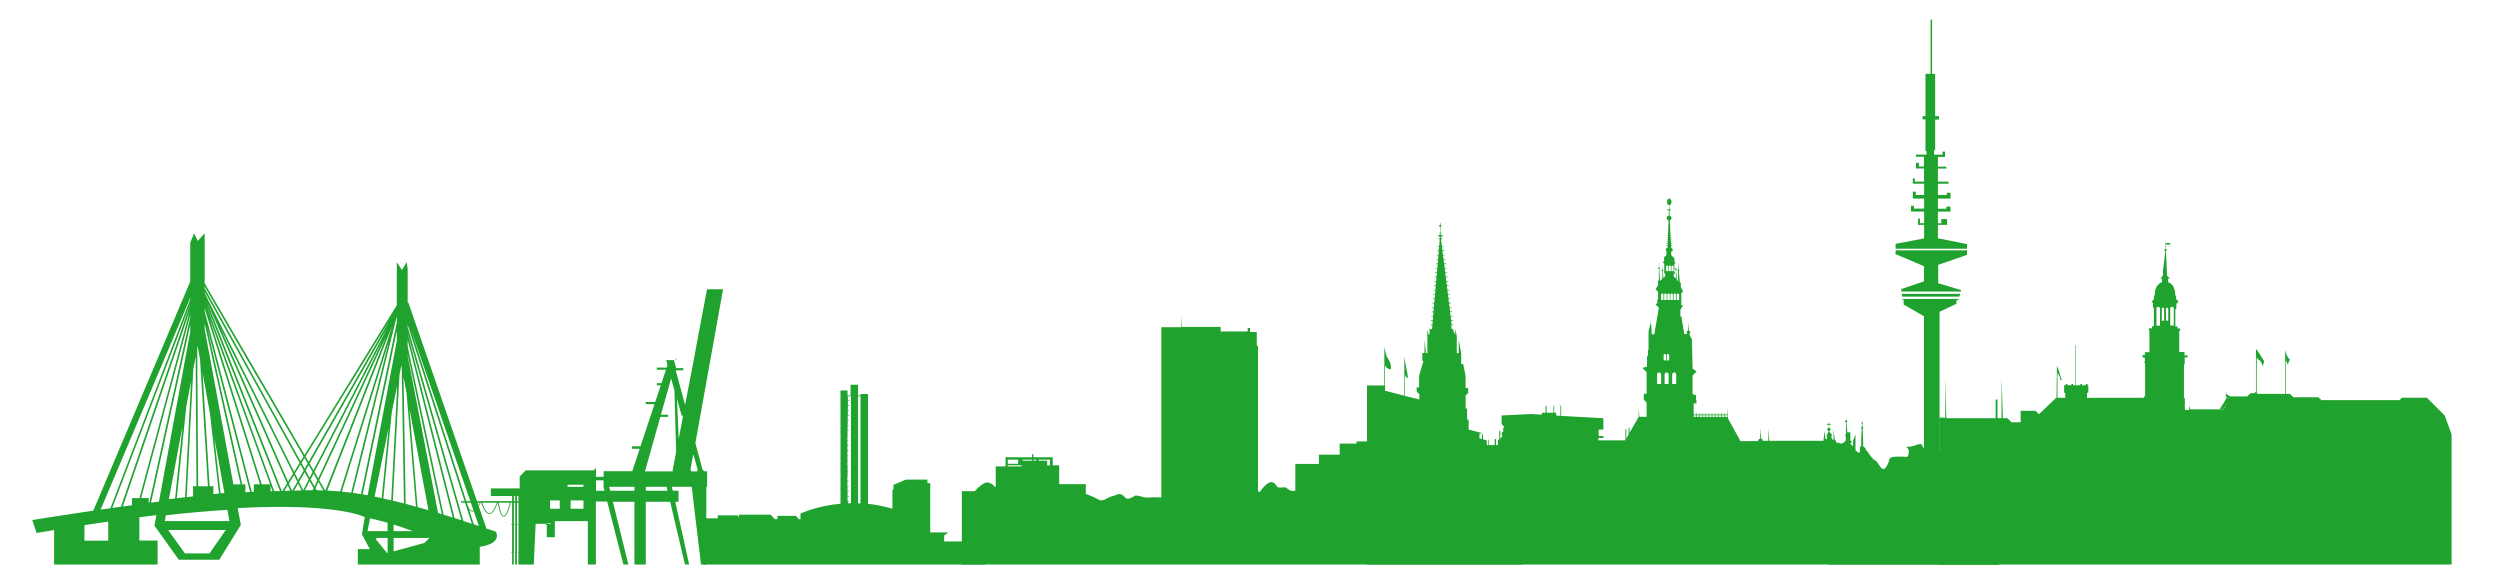 <?xml version="1.0" encoding="utf-8"?>
<!-- Generator: Adobe Illustrator 23.0.2, SVG Export Plug-In . SVG Version: 6.00 Build 0)  -->
<svg version="1.1" id="Ebene_1" xmlns="http://www.w3.org/2000/svg" xmlns:xlink="http://www.w3.org/1999/xlink" x="0px" y="0px"
	 viewBox="0 0 310 70" style="enable-background:new 0 0 310 70;" xml:space="preserve">
<style type="text/css">
	.st0{fill:#1FA22E;}
</style>
<g>
	<g>
		<g>
			<path class="st0" d="M78.98,57.12l-0.04,0.12L78.98,57.12L78.98,57.12z M78.86,57.12l-0.04,0.12L78.86,57.12L78.86,57.12z"/>
		</g>
	</g>
	<g>
		<g>
			<path class="st0" d="M87.26,58.33h-0.12l-0.85-3.14l-0.07-0.26l0.01-0.01l0.05-0.26l3.38-18.79h-1.99l-1.45,7.68l-0.02,0.13
				l-0.21,1.13l-0.02,0.12L85,49.95l-0.05,0.26l-0.07-0.26l-1.09-4.03h0.93v-0.27h-0.88l-0.27-0.99H82.6l0.17,0.6l-0.1,0.32h-1.23
				v0.27h1.14l-0.55,1.66h-0.59v0.26h0.5l-0.69,2.08h-1.18v0.26h1.09l-1.74,5.23h-1.06v0.31h0.96l-0.88,2.66l-0.04,0.12h-3.55v0.7
				H73.9v-1.1l-0.29,0.29H65.2l-0.76,0.76v1.48h-3.58v0.94h2.64v0.64h-6.34v0.18h0.55c0.11,0.36,0.39,1.09,0.85,1.12h0.03
				c0.16,0,0.33-0.09,0.49-0.26c0.18-0.19,0.35-0.47,0.53-0.86h0.06c0.17,0.54,0.52,1.4,1.01,1.4h0.01c0.36,0,0.7-0.46,1.03-1.4
				v-0.01h0.01c0,0,0,0.01-0.01,0.01c0.11,0.67,0.33,1.72,0.73,1.74h0.01c0.19,0,0.49-0.2,0.89-1.75h0.15v2.67h-0.12v0.06h0.12v3.4
				h-0.12v0.06h0.12v2.12h0.21v-2.12h0.17v2.12h0.22v-2.12h0.18v2.12h1.88l0.26-5.67h1.26v0.12h0.12v1.55h1v-2h4.09v6h1v-8.43h1.4
				l2.17,8.43h0.61L76,62.22h2.67v8.43h1.41v-8.43h3.02l0.01,0.05l1.98,8.38h0.51l-1.87-8.43h0.41v-1.37h-0.72l-0.11-0.49h2.46
				l0.01,0.05l0.41,3.46l0.09,0.74l0.25,2.07L87,70.65h0.58V60.36h0.1v-1.92h-0.38L87.26,58.33z M59.05,63.07
				c-0.16,0.18-0.31,0.28-0.45,0.28c-0.01,0-0.01,0-0.02,0c-0.38-0.02-0.64-0.7-0.74-1.01h1.66C59.35,62.66,59.2,62.9,59.05,63.07z
				 M60.69,63.63L60.69,63.63c-0.43-0.01-0.77-0.91-0.89-1.29h1.8C61.23,63.4,60.9,63.63,60.69,63.63z M62.45,63.97
				c-0.22-0.01-0.46-0.65-0.61-1.63h1.39C62.85,63.77,62.58,63.98,62.45,63.97z M63.89,68.47h-0.17v-3.4h0.17V68.47z M63.89,65.01
				h-0.17v-2.67h0.17V65.01z M63.89,62.15h-0.17v-0.64h0.17V62.15z M64.29,68.47h-0.18v-3.4h0.18V68.47z M64.29,65.01h-0.18v-2.67
				h0.18V65.01z M64.29,62.15h-0.18v-0.64h0.18V62.15z M68.32,64.98h-0.51v-0.07h0.51V64.98z M69.42,63.08H68.2v-1.03h1.21V63.08z
				 M72.35,63.08h-1.59v-1.03h1.59V63.08z M72.35,60.36h-1.98v-0.25h1.98V60.36z M73.9,60.85v-1.29h0.94v0.86l0.11,0.44H73.9z
				 M78.67,60.85h-3.01l-0.12-0.49h3.13V60.85z M80.08,60.85v-0.49h2.58l0.11,0.49H80.08z M83.43,58.33l-0.01,0.12h-3.44l0.03-0.12
				l1.87-6.64h0.97v-0.26h-0.9l1.27-4.49l0.41,1.46l0.2,7.09v0.01l0.01,0.54l-0.44,2.3H83.43z M84.63,51.92l-0.47,2.51l-0.02-0.51
				l-0.2-4.48l0.62,2.23l0.05-0.26l0.07,0.24l0,0.01L84.63,51.92z M86.42,58.33l0.03,0.12H85.7l0.02-0.12h-0.12l0.32-1.76l0.05-0.27
				l0.07,0.26l0.5,1.77H86.42z"/>
		</g>
	</g>
	<g>
		<g>
			<path class="st0" d="M83.84,44.46h-0.12l0.03,0.12h0.12L83.84,44.46z"/>
		</g>
	</g>
	<g>
		<g>
			<path class="st0" d="M61.72,61.14L61.72,61.14C61.72,61.14,61.72,61.14,61.72,61.14C61.72,61.14,61.73,61.14,61.72,61.14
				C61.72,61.14,61.73,61.14,61.72,61.14L61.72,61.14z"/>
		</g>
	</g>
	<g>
		<g>
			<polygon class="st0" points="61.73,61.14 61.72,61.14 61.72,61.14 			"/>
		</g>
	</g>
	<g>
		<g>
			<polygon class="st0" points="276.02,49.49 276.02,50.13 275.97,50.13 275.97,50.56 275.74,50.56 275.74,50.74 275.25,50.74 			
				"/>
		</g>
		<g>
			<path class="st0" d="M276.41,49.3c0.01,0.04,0.02,0.1,0.02,0.1l-0.25-0.18l0.05-0.08h0.26C276.46,49.19,276.41,49.28,276.41,49.3
				z"/>
		</g>
		<g>
			<path class="st0" d="M267.4,40.38L267.4,40.38c0,0,0-0.5,0-1.01C267.4,39.88,267.4,40.38,267.4,40.38z"/>
		</g>
		<g>
			<path class="st0" d="M268.35,38.27c0-0.02-0.02-0.05-0.04-0.08C268.33,38.22,268.34,38.25,268.35,38.27z"/>
		</g>
		<g>
			<path class="st0" d="M276.49,49.15c-0.03,0.04-0.08,0.13-0.08,0.16c0.01,0.04,0.02,0.1,0.02,0.1l-0.25-0.18l-0.13-0.09v0.3
				l-0.04,0.06v-0.98h0.04v0.34l0.44,0.27C276.5,49.12,276.5,49.13,276.49,49.15z"/>
		</g>
		<g>
			<path class="st0" d="M267.4,40.38L267.4,40.38c0,0,0-0.5,0-1.01C267.4,39.88,267.4,40.38,267.4,40.38z"/>
		</g>
		<g>
			<path class="st0" d="M268.35,38.27c0-0.02-0.02-0.05-0.04-0.08C268.33,38.22,268.34,38.25,268.35,38.27z"/>
		</g>
		<g>
			<path class="st0" d="M303.14,51.52l-2.2-2.2h-3.1l-0.31,0.3h-9.68l-0.36-0.36h-3.12l-0.42-0.42h-0.51v-4.19l0.28,0.61
				c-0.02-0.32,0.23-0.65,0.23-0.65s-0.23-0.27-0.32-0.41c-0.09-0.14-0.27-0.77-0.27-0.77v5.41h-3.42c0,0-0.07-0.14-0.1-0.1
				c-0.03,0.02,0-4.45,0-4.45s0.07,0.27,0.3,0.35c0.22,0.08,0.44,0.73,0.47,0.82c-0.02-0.16,0.15-0.68,0.15-0.68
				s-0.34-0.47-0.45-0.71c-0.11-0.24-0.57-0.8-0.57-0.8v5.29l-0.2,0.2h-0.48l-0.39,0.39h-2.21c0,0-0.01,0.01-0.01,0.02
				c0,0,0,0.01-0.01,0.02c-0.02,0.03-0.04,0.06-0.05,0.09c-0.01,0.02-0.01,0.02-0.01,0.03v0c0,0,0,0,0,0c0,0.01,0,0.02,0.01,0.03
				c0,0.01,0,0.02,0.01,0.03c0,0.02,0.01,0.04,0.01,0.04l-0.25-0.18l-0.12,0.21l-0.04,0.06v0.65h-0.05v0.43h-0.23v0.18h-4.12
				l-0.15-0.46v0.53h-0.53v-1.44l-0.11-0.11v-4.04l0.09-0.1v-0.82h0.36v-0.25h-0.38v-0.42h-0.65V41h0.11v-0.27h-0.32v-0.25h-0.28
				v-2.1l0.13-0.14v-0.56l0.28-0.28l-0.31-0.31v-0.44h-0.11c0-1.52-0.88-1.65-0.88-1.65v-0.47h0.24l-0.37-0.33l-0.14-3.05
				c0.05-0.02,0.09-0.07,0.09-0.14c0-0.07-0.04-0.12-0.09-0.14v-0.55h0.59l-0.12-0.11l0.08-0.08h-0.57v-0.09h-0.03v0.82
				c-0.08,0-0.14,0.07-0.14,0.14c0,0.07,0.05,0.13,0.11,0.14l-0.29,2.42v0.57l-0.3,0.42h0.18v0.44c-1.03,0.39-0.89,1.65-0.89,1.65
				h-0.1v0.45l-0.3,0.3l0.17,0.17v0.55l0.11,0.11v2.24h-0.23v0.25h-0.39V41h0.07v2.67h-0.57v0.35h-0.23l-0.16,0.16h0.13v0.16h0.26
				v0.5l-0.09,0.09l0.12,0.12v4.03l-0.16,0.16v0.09h-7.04v-0.62h0.16v-0.94h-0.1v-0.15h-0.21v0.15h-0.47v-0.15h-0.21v0.15h-0.56
				v-4.94h-0.06v4.94h-0.27v-0.15h-0.21v0.15h-0.49v-0.15h-0.21v0.15h-0.21v0.94h0.14v0.62h-0.96v-3.06c0.19,0.09,0.4,0.9,0.4,0.9
				l0.16-0.12c0,0-0.16-0.11-0.17-0.32c-0.01-0.21-0.46-1.39-0.46-1.39l-0.05,3.95l-2.18,2.07l-0.42-0.42h-1.85v1.42h-1.13l-0.5-0.5
				h-0.57l-0.17-4.97v4.97h-0.5v-2.32h-0.23v2.32h-6.12l-0.13-5.11v5.04h-0.74v18.84H304c0,0,0-0.7,0-1.26c0-0.56,0-15.5,0-15.5
				L303.14,51.52z M267.83,40.38h-0.43c0,0,0-0.5,0-1.01v-1.1c0-0.12,0.05-0.23,0.23-0.23c0.07,0,0.11,0.03,0.14,0.07
				c0.02,0.02,0.04,0.05,0.05,0.07c0.01,0.04,0.02,0.07,0.02,0.07V40.38z M268.35,39.76h-0.29v-1.43c0,0-0.01-0.19,0.14-0.19
				c0.06,0,0.09,0.02,0.11,0.05c0.02,0.03,0.03,0.06,0.04,0.08c0,0.02,0,0.02,0,0.02V39.76z M268.87,39.76h-0.29v-1.43
				c0,0,0-0.03,0-0.07c0-0.01,0-0.02,0.01-0.02c0-0.02,0.01-0.04,0.02-0.05c0.01-0.01,0.01-0.02,0.02-0.02
				c0.02-0.01,0.05-0.02,0.07-0.02c0.15,0,0.16,0.16,0.16,0.16V39.76z M269.54,40.37h-0.43c0,0,0-1.99,0-2.11s0.05-0.23,0.23-0.23
				c0.17,0,0.21,0.21,0.21,0.21V40.37z"/>
		</g>
		<g>
			<rect x="268.06" y="39.76" class="st0" width="0.29" height="0"/>
		</g>
		<g>
			<rect x="268.58" y="39.76" class="st0" width="0.29" height="0"/>
		</g>
	</g>
	<path class="st0" d="M121.06,68.71v-0.45h-1.3v-0.93h-0.19v-0.19h-2.49v-0.74l0.5-0.38h-2.23v-6.1H115v-0.45h-2.66l-1.55,0.65v0.56
		l-0.13,0.07v2.33c-1.05-0.31-2.06-0.5-3.03-0.61V48.86h-0.93v0.19h-0.3v-1.34h-0.93v1.34h-0.38v-0.63h-0.87v14.04
		c-3,0.27-4.96,1.23-4.96,1.23v0.7h-0.2l-0.37-0.42H96.4v0.4h-0.33l-0.49-0.55h-3.97v0.35l-0.14-0.27h-2.47v0.37h-1.66v0.18h-0.37
		v1.95h0.23v4.25h34.98v-1.94H121.06z M106.7,49.14v13.28c-0.1-0.01-0.2-0.01-0.3-0.01V49.14H106.7z M105.1,62.2h0.18v-0.08h-0.18
		v-0.55l0.18,0l-0.02-0.08l-0.16,0v-0.55l0.18,0l-0.04-0.07l-0.15,0v-0.55l0.18-0.01l-0.06-0.07l-0.13,0v-0.56l0.18-0.01l-0.08-0.07
		l-0.11,0.01v-0.56l0.18-0.01l-0.1-0.06L105.1,59v-0.56l0.18-0.02l-0.12-0.06l-0.07,0.01v-0.56l0.18-0.02l-0.14-0.05l-0.05,0.01
		v-0.56l0.18-0.03l-0.15-0.05l-0.03,0v-0.55l0.18-0.03l-0.17-0.05l-0.01,0v-0.55l0.18-0.04l-0.18-0.04v-0.55l0.01,0l0.17-0.05
		l-0.18-0.03v-0.55l0.03,0l0.15-0.05l-0.18-0.03v-0.56l0.05,0.01l0.14-0.05l-0.18-0.02v-0.56l0.07,0.01l0.12-0.06l-0.18-0.02V52.8
		l0.09,0.01l0.1-0.06l-0.18-0.01v-0.56l0.11,0.01l0.08-0.07l-0.18-0.01v-0.56l0.13,0l0.06-0.07l-0.18-0.01v-0.55l0.15,0l0.04-0.07
		l-0.18,0V50.3l0.16,0l0.02-0.08l-0.18,0v-0.55h0.18V49.6h-0.18v-0.46h0.38v13.26c-0.13,0-0.26,0.01-0.38,0.01V62.2z"/>
	<g>
		<g>
			<polygon class="st0" points="243.06,36.44 243.14,36.15 243.07,36.44 242.97,36.78 235.86,36.78 235.82,36.44 			"/>
			<polygon class="st0" points="240.34,32.84 240.34,35.12 243.19,35.98 243.14,36.15 235.79,36.15 235.75,35.84 238.58,34.89 
				238.58,33.01 235.04,31.51 235.06,31.04 243.91,31.04 243.91,31.6 			"/>
			<path class="st0" d="M247.88,57.49v13.16h-21.22V55.28c0.39-0.23,0.34-0.37,0.79-0.41c0.3-0.03,0.72,0.07,1.15,0.25
				c0.52,0.21,1.06,0.52,1.48,0.84c0.76,0.59,0.98-0.65,1.44-0.02c0.18,0.25,0.33,0.46,0.46,0.64c0.2,0.26,0.37,0.44,0.59,0.55
				c0.37,0.17,0.79,1.64,1.35,0.73c0.56-0.9,0.03-1.22,1.38-1.24c1.35-0.03,1.28,0.25,1.38-0.5c0,0,0-0.01,0-0.01
				c0.11-0.76-0.73-0.71,0-0.71c0.73,0,1.55-0.64,1.69-0.14c0.14,0.51,0.2,0.17,0.2,0.17V39.21l-2.52-1.44v-0.6h-0.16l-0.01-0.1
				h6.99l-0.05,0.16l-0.22,0.01v0.43l-2.09,0.99V56.1c0,0,1.46,1.03,1.41,1.45c-0.04,0.42-0.37,1.86,1.64,0.9
				c2.01-0.96,2.77-1.81,3.56-1.27C247.39,57.35,247.64,57.44,247.88,57.49z"/>
		</g>
		<g>
			<path class="st0" d="M243.91,30.27v0.57h-8.85c0-0.31,0-0.6-0.01-0.6c0,0,3.54-0.68,3.54-0.68v-1.68h-0.75V27.1h0.23v0.58h0.52
				v-1.45h-1.63v-0.71h0.37v0.35h1.26v-1.25h-1.4v-0.85h0.36v0.41h1.04v-1.4h-1.4v-0.66h0.25v0.4h1.14v-1.63h-1v-0.69h0.37v0.45
				h0.62v-1.21h-1v-0.27h1.32v-0.43h-0.13v-3.93h-0.36V14.4h0.36V9.15h0.63V2.43h0.19v6.73h0.38v5.24h0.48v0.43h-0.48v3.78h-0.13
				v0.57h1.04V18.8h0.31v0.66h-0.88v1.21h1.05v0.23h-1.05v1.63h1.33v0.25h-1.33v1.4h1.1V23.9h0.46v0.73h-1.56v1.25h1.05v-0.26h0.51
				v0.62h-1.56v1.45h0.42v-0.53h0.72v0.72h-1.14v1.67L243.91,30.27z"/>
		</g>
		<g>
			<polygon class="st0" points="242.97,36.78 242.89,37.07 242.88,37.07 			"/>
		</g>
	</g>
	<path class="st0" d="M188.12,58.47c-1.14,0.34-1.08,1.26-2.08,2.36c-1.01,1.1-3.05-0.82-3.59-0.94c-0.53-0.12-1.27,0.69-1.61,0.83
		c-0.34,0.14-0.7,0.53-0.7,0.53V55.4h-0.47v-0.15h-2.82v-0.76h-0.46v-0.31h-5.99v0.22h-0.58v0.34h-1.62v0.27h-2.08v1.37h-2.57v1.15
		h-2.93v3.32c-0.01-0.01-0.06-0.02-0.16,0.02c-0.22,0.07-0.49-0.01-0.83-0.28c-0.33-0.26-0.25-0.14-0.89-0.13
		c-0.64,0.01-0.29-0.41-0.94-0.65c-0.65-0.24-1.62,1.24-1.62,1.24l-0.19-0.19V42.89h-0.15v-1.72H155v-0.49h-0.29v0.42h-3.35v-0.56
		h-4.81l-0.08-1.38v1.41H144v21.12c0,0-0.98-0.07-1.55,0c-0.57,0.07-0.78-0.13-1.34-0.22c-0.56-0.09-0.38,0.11-1,0.32
		c-0.62,0.21-0.61-0.32-1.08-0.48c-0.47-0.16-0.7,0.16-1.15,0.23c-0.45,0.07-1.14,0.73-1.6,0.44c-0.46-0.3-1.64-0.74-1.64-0.74
		v-1.21h-3.3V57.7h-0.8V57v-0.15V56.7h-2.4v-0.38h-0.17v0.38h-3.28v0.15h0v0.98h-1.22v2.53c0,0,0,0-0.12,0c-0.12,0,0-0.24-0.7-0.5
		c-0.7-0.26-1.77,1.05-1.77,1.05h-1.61v9.74h69.57V58.19C188.7,58.27,188.48,58.36,188.12,58.47z M124.97,57h1.28v0.51h-1.28V57z
		 M126.79,57h1.19v0.12h-1.19V57z M126.67,57.83h-1.71v-0.14h1.71V57.83z M128.15,57h0.34v0.12h-0.34V57z M128.77,57.12V57h1.43
		v0.71h-0.35v-0.58H128.77z"/>
	<path class="st0" d="M246.31,57.7v-0.25l-0.94-0.29h-0.69v-0.41h-0.42v0.45h-1.03v-0.44h-0.43v0.44h-0.9l-0.17-0.08l-0.24-0.11
		c0,0-0.43,0.18-0.47,0.18c-0.04,0-0.15-3.18-0.15-3.18v3.2l-0.85,0.63h-3.23c0,0-0.51,0.51-0.53,0.54c-0.03,0.02-0.86,0-0.86,0
		v0.21h-0.29v-0.36h-1.44v0.33h-1.95v-0.5l0.16-0.16l-0.15-0.15v-0.75l-0.38-0.3v-1.07l-0.32-0.32v-0.72l-0.05-1.42
		c0.04-0.02,0.07-0.07,0.07-0.12c0-0.06-0.04-0.11-0.1-0.13l-0.01-0.36v0c0.04-0.01,0.07-0.04,0.07-0.09c0-0.04-0.03-0.08-0.08-0.09
		v0l-0.01-0.34l-0.02,0.34v0c-0.05,0.01-0.09,0.04-0.09,0.09c0,0.04,0.03,0.08,0.08,0.09v0l-0.02,0.35c-0.05,0.02-0.1,0.07-0.1,0.13
		c0,0.06,0.03,0.11,0.08,0.13c0,0,0.01,0,0.01,0l-0.07,1.31v0.81l-0.16,0.16v1.28h-0.2v-0.56l-0.35-0.35v-1.96l-0.3,0.78v0.7
		l-0.35-0.35l0.23-0.22l-0.22-0.15v-1.01h-0.37l-0.11-1.23c0.01,0,0.01,0,0.02-0.01c0.04-0.02,0.08-0.07,0.08-0.12
		c0-0.06-0.04-0.11-0.1-0.13l-0.03-0.37v0.36h-0.01c-0.08,0-0.14,0.07-0.14,0.14c0,0.07,0.05,0.12,0.12,0.13v1.45l-0.13,0.13
		l0.11,0.11v0.55l-0.32,0.32h-0.17v0.2h-0.17l-0.56-0.18v-0.3l-0.15-0.1l-0.15-1.39v1.35h-0.13l-0.13-0.28v-0.21l0.09-0.08
		l-0.34-0.4l-0.01-0.1c0.01,0,0.02,0,0.02,0c0.08-0.03,0.13-0.11,0.13-0.19c0-0.1-0.07-0.18-0.16-0.2l-0.03-0.37
		c0.14,0,0.25-0.04,0.25-0.08c0-0.04-0.11-0.08-0.26-0.08l0-0.08l-0.02-0.26v0.34c-0.14,0-0.24,0.04-0.24,0.08
		c0,0.04,0.11,0.08,0.24,0.08v0.36c-0.1,0.01-0.19,0.1-0.19,0.2c0,0.09,0.07,0.17,0.16,0.19v0.07l-0.26,0.48h0.07v0.45h-0.19
		l-0.12-1l-0.13,1.22h-6.72l-0.12-1.54v1.54h-0.67c-0.01-0.12-0.08-0.23-0.2-0.26l-0.13-1.31v1.29c-0.14,0.02-0.26,0.14-0.26,0.29
		c0,0.01,0,0.02,0.01,0.03h-2.2l-1.57-2.85l-0.02-0.33l-0.07-0.92v0.73h-0.27v-0.08h-0.07v0.08h-0.32v-0.08h-0.08v0.08h-0.32v-0.08
		h-0.07v0.08h-0.32v-0.08h-0.07v0.08h-0.32v-0.08h-0.07v0.08h-0.32v-0.08h-0.07v0.08h-0.32v-0.08h-0.07v0.08h-0.32v-0.08h-0.07v0.08
		h-0.32v-0.08h-0.07v0.08h-0.32v-0.08h-0.07v0.08h-0.28v-1.3h0.34v-0.43l-0.05-0.04V49l-0.43-0.12v-2.32l0.5-0.49l-0.5-0.36
		l-0.08-3.6l-0.31-0.62l-0.01-0.08c0.07-0.04,0.11-0.11,0.11-0.19c0-0.1-0.07-0.19-0.16-0.21l-0.11-1.03V41
		c-0.1,0.02-0.18,0.11-0.18,0.22c0,0.09,0.05,0.16,0.12,0.2h-0.41l-0.36-2.17h-0.12V38.4l0.34-0.54h-0.23v-1.52l0.23-0.19
		l-0.29-0.56v-0.56h-0.12l-0.12-1.4l0,0c0.03-0.02,0.06-0.05,0.06-0.09c0-0.05-0.03-0.1-0.08-0.11l-0.08-0.85v0.86
		c-0.04,0.01-0.07,0.06-0.07,0.1c0,0.05,0.03,0.08,0.07,0.1l0,0l0,1.22l-0.15-0.13l-0.09-1.25v0c0.05-0.01,0.08-0.05,0.08-0.1
		c0-0.06-0.04-0.1-0.1-0.11l-0.01-0.19v0.18c0,0,0,0,0,0c-0.06,0-0.11,0.05-0.11,0.11c0,0.06,0.05,0.11,0.11,0.11c0,0,0,0,0,0l0,0
		v1.03l-0.26-0.19v-0.37h0.17v-0.11l-0.1-0.11v-0.98l0.14-0.15l-0.13-0.13v-0.44l-0.4-0.4V31.2c0.46-0.18,0-0.47,0-0.47l-0.01-0.22
		h0.15v-0.05h-0.15l-0.01-0.22h0.14v-0.05h-0.15l-0.01-0.22h0.13v-0.04h-0.14l-0.01-0.22h0.12v-0.04h-0.13l-0.01-0.22h0.11V29.4
		h-0.12l-0.01-0.22h0.11v-0.04h-0.11l-0.01-0.22h0.1v-0.04h-0.1l-0.01-0.22h0.09v-0.04h-0.09l-0.01-0.22h0.08v-0.04h-0.08
		l-0.01-0.23h0.07v-0.04h-0.07l-0.01-0.23h0.06v-0.04h-0.06l-0.02-0.49c0.12-0.04,0.21-0.15,0.21-0.28c0-0.14-0.1-0.26-0.23-0.29
		l-0.02-0.67h0.18v-0.11h-0.18l-0.02-0.54c0.15-0.01,0.27-0.19,0.27-0.41c0-0.22-0.13-0.41-0.28-0.41c-0.15,0-0.28,0.18-0.28,0.41
		c0,0.21,0.11,0.39,0.26,0.4l-0.02,0.54h-0.21v0.11h0.2l-0.02,0.67c-0.14,0.02-0.25,0.15-0.25,0.3c0,0.14,0.1,0.26,0.23,0.29
		l-0.01,0.48h-0.08v0.04h0.08l-0.01,0.23h-0.08v0.04h0.08l-0.01,0.23h-0.09v0.04h0.09l-0.01,0.22h-0.1v0.04h0.1l-0.01,0.22h-0.1
		v0.04h0.1l-0.01,0.22h-0.11v0.04h0.11l-0.01,0.22h-0.12v0.04h0.12l-0.01,0.22h-0.13v0.04h0.12l-0.01,0.22h-0.13v0.04h0.13
		l-0.01,0.22h-0.14v0.05h0.14l-0.01,0.22h-0.15v0.05h0.15l-0.01,0.23c-0.42,0.15-0.13,0.41-0.13,0.41v0.48l-0.29,0.29v0.47
		l-0.15,0.15l0.17,0.17v1.17l0.12,0.11v0.26l-0.23,0.23l-0.06-0.85c0.03-0.02,0.06-0.05,0.06-0.09c0-0.05-0.03-0.09-0.08-0.11
		l-0.04-0.65v0.65c-0.06,0-0.1,0.05-0.1,0.11c0,0.06,0.05,0.11,0.1,0.11l0,0v0.91l-0.3,0.29l-0.08-1.47v0
		c0.05-0.01,0.08-0.05,0.08-0.1c0-0.06-0.04-0.1-0.1-0.11l-0.04-0.82v0.82c-0.05,0.01-0.08,0.06-0.08,0.11
		c0,0.05,0.04,0.09,0.08,0.1v1.38l-0.18,0.19h0.08v0.43l-0.31,0.5l0.31,0.31v0.96h-0.09v0.51h-0.18v0.14l0.37,0.37l-0.56,3.29h-0.34
		V41l-0.08-1.08l-0.3,1.16v2.31h-0.07v0.69l-0.12,0.12v1.26l-0.57,0.16l0.52,0.52v2.68h-0.35v0.74l0.35,0.35v1.77h-0.9l-0.09-1.06
		v1.08l-1.12,1.96v-0.62h-0.12v0.83l-0.29,0.51v-1.15h-0.11v1.33l-0.02,0.04h-3.33V54.3h0.62v-0.24h-0.58v-0.79h0.58v-1.41
		l-5.24-0.29v-1.27h-0.09v1.26l-0.53-0.03v-0.35h-0.24v-0.89h-0.09v0.89h-0.85v-0.84h-0.13v0.84h-0.46v0.24l-1.35-0.08l-3.64,0.18
		v1.07l0.34,0.34l-0.14,0.14v0.46c-0.17,0.01-0.21,0.28-0.21,0.28l0.09,0.17c0,0.1-0.03,0.19-0.09,0.26
		c-0.04,0.06-0.1,0.11-0.15,0.16v-0.96h-0.13v1.04c-0.09,0.05-0.16,0.07-0.16,0.07v0.64h-0.24v-0.74h-0.17v0.74h-0.69v-0.66h-0.09
		v0.66h-0.2v-0.58l-0.32-0.09l-0.15-0.04v-0.61h-0.13v0.57l-0.31-0.09V53.8l0.33-0.1l-1.67-0.43v-1.13l-0.19-0.19v-1.29h-0.18v-1.62
		l0.32-0.32v-0.6h-0.33v-1.51l-0.29-1.47h-0.25v-1.29l-0.31-1.73v1.67h-0.24v-2.12l-0.2-0.92v0.77l-0.3-0.67h0.12V40.8h-0.16
		l-0.01-0.03v0.03h-0.09l-0.06-0.47h0.25v-0.07H180l-0.05-0.47h0.25v-0.08h-0.26l-0.06-0.47h0.25v-0.07h-0.26l-0.06-0.47h0.25v-0.08
		h-0.25l-0.06-0.47H180v-0.07h-0.26l-0.06-0.47h0.25v-0.08h-0.26l-0.06-0.46h0.25v-0.07h-0.25l-0.06-0.47h0.25v-0.07h-0.26
		L179.48,36h0.24v-0.07h-0.25l-0.06-0.47h0.24v-0.07h-0.25l-0.05-0.47h0.24v-0.08h-0.25l-0.06-0.46h0.24V34.3h-0.25l-0.05-0.47h0.24
		v-0.07h-0.25l-0.06-0.47h0.24v-0.07h-0.25l-0.06-0.47h0.24v-0.08h-0.25l-0.06-0.47h0.24v-0.07h-0.25l-0.06-0.47h0.24V31.6h-0.25
		l-0.06-0.47h0.24v-0.08h-0.25l-0.06-0.47h0.24v-0.07h-0.25l-0.1-0.83h0.14v-0.11h-0.15l-0.03-0.23h0.22v-0.22h-0.24v-0.14h0.06
		v-0.14h-0.06v-0.71c0.06-0.01,0.11-0.07,0.11-0.13c0-0.07-0.05-0.12-0.11-0.14v-0.24h-0.05v0.24c-0.07,0.01-0.12,0.07-0.12,0.14
		c0,0.07,0.05,0.13,0.12,0.14v0.7h-0.07v0.14h0.07v0.09l0,0.05h-0.21v0.22h0.19l-0.02,0.23h-0.12v0.11h0.11l-0.07,0.83h-0.21v0.07
		h0.2l-0.04,0.47h-0.21v0.08h0.21l-0.04,0.47h-0.22v0.07h0.21l-0.04,0.47h-0.21v0.07h0.21l-0.04,0.47h-0.22v0.08h0.21l-0.04,0.47
		h-0.22v0.07h0.21l-0.04,0.47h-0.22v0.07h0.21l-0.04,0.47h-0.22v0.08h0.21l-0.04,0.46h-0.22v0.08h0.21l-0.03,0.47h-0.22v0.07h0.21
		l-0.03,0.47h-0.23V36h0.22l-0.04,0.47h-0.23v0.07h0.22l-0.04,0.47h-0.23v0.07h0.22l-0.04,0.46h-0.23v0.08h0.22l-0.04,0.47h-0.23
		v0.07h0.22l-0.04,0.47h-0.23v0.08h0.23l-0.04,0.47h-0.23v0.07h0.22l-0.03,0.47h-0.24v0.08h0.23l-0.04,0.47h-0.23v0.07h0.23
		l-0.04,0.47h-0.24v0.06l-0.07-0.19v0.81h-0.11l-0.16-0.63v2.91h-0.19l-0.14-1.62l-0.04,1.62h-0.26v0.98h0.14l-0.54,1.86v1.43h-0.3
		v0.5l0.33,0.34v0.65l-1.78-0.43v-2.66c0,0,0,0.13,0.19,0.39c0.19,0.25,0.17-0.29,0.1-0.57c-0.08-0.28-0.37-2.01-0.37-2.01v4.82
		l-1.77-0.46l-0.62-0.16v-3.17c0.03,0.12,0.11,0.34,0.47,0.46c0.06,0.02,0.11,0.03,0.15,0.04c0.17,0.04,0.1-0.04,0.11-0.32
		c0.01-0.14-0.04-0.32-0.11-0.5c-0.1-0.25-0.25-0.51-0.35-0.64c-0.17-0.23-0.36-1.34-0.36-1.34v4.82h-2.15v22.84h78.34V57.7H246.31z
		 M207.67,36.39c0.09,0,0.15,0.07,0.15,0.15v0.66h-0.3v-0.66C207.52,36.46,207.59,36.39,207.67,36.39z M207.26,33.06
		c0-0.08,0.06-0.13,0.13-0.13c0.08,0,0.13,0.06,0.13,0.13v0.56h-0.26V33.06z M207.19,33.06v0.56h-0.26v-0.56
		c0-0.08,0.06-0.13,0.13-0.13C207.13,32.92,207.19,32.98,207.19,33.06z M206.6,33.06c0-0.08,0.06-0.13,0.13-0.13
		c0.08,0,0.13,0.06,0.13,0.13v0.56h-0.26V33.06z M206.36,36.54c0-0.08,0.07-0.15,0.15-0.15c0.09,0,0.15,0.07,0.15,0.15v0.66h-0.3
		V36.54z M205.98,47.61h-0.5v-1.17c0-0.14,0.11-0.25,0.25-0.25c0.14,0,0.25,0.11,0.25,0.25V47.61z M206.27,37.2h-0.3v-0.66
		c0-0.08,0.07-0.15,0.15-0.15c0.08,0,0.15,0.07,0.15,0.15V37.2z M206.29,44.04c0-0.08,0.07-0.15,0.15-0.15
		c0.08,0,0.15,0.07,0.15,0.15v0.65h-0.3V44.04z M206.91,47.61h-0.5v-1.17c0-0.14,0.11-0.25,0.25-0.25c0.14,0,0.25,0.11,0.25,0.25
		V47.61z M206.98,44.69h-0.3v-0.65c0-0.08,0.07-0.15,0.15-0.15c0.08,0,0.15,0.07,0.15,0.15V44.69z M207.05,37.2h-0.3v-0.66
		c0-0.08,0.07-0.15,0.15-0.15c0.08,0,0.15,0.07,0.15,0.15V37.2z M207.13,36.54c0-0.08,0.07-0.15,0.15-0.15
		c0.08,0,0.15,0.07,0.15,0.15v0.66h-0.3V36.54z M207.85,47.61h-0.5v-1.17c0-0.14,0.11-0.25,0.25-0.25c0.14,0,0.25,0.11,0.25,0.25
		V47.61z M208.21,37.2h-0.3v-0.66c0-0.08,0.07-0.15,0.15-0.15c0.08,0,0.15,0.07,0.15,0.15V37.2z M210.3,51.71h-0.28V51.6h0.28V51.71
		z M210.3,51.54h-0.28v-0.15h0.28V51.54z M210.7,51.71h-0.32V51.6h0.32V51.71z M210.7,51.54h-0.32v-0.15h0.32V51.54z M211.09,51.71
		h-0.32V51.6h0.32V51.71z M211.09,51.54h-0.32v-0.15h0.32V51.54z M211.48,51.71h-0.32V51.6h0.32V51.71z M211.48,51.54h-0.32v-0.15
		h0.32V51.54z M211.87,51.71h-0.32V51.6h0.32V51.71z M211.87,51.54h-0.32v-0.15h0.32V51.54z M212.25,51.71h-0.31V51.6h0.31V51.71z
		 M212.25,51.54h-0.31v-0.15h0.31V51.54z M212.65,51.71h-0.32V51.6h0.32V51.71z M212.65,51.54h-0.32v-0.15h0.32V51.54z
		 M213.04,51.71h-0.32V51.6h0.32V51.71z M213.04,51.54h-0.32v-0.15h0.32V51.54z M213.43,51.71h-0.32V51.6h0.32V51.71z M213.43,51.54
		h-0.32v-0.15h0.32V51.54z M213.82,51.71h-0.31V51.6h0.31V51.71z M213.82,51.54h-0.31v-0.15h0.31V51.54z M214.16,51.71h-0.27V51.6
		h0.27V51.71z M214.16,51.54h-0.27v-0.15h0.27V51.54z"/>
	<path class="st0" d="M61.49,65.93c-0.4-0.14-0.79-0.27-1.17-0.39L50.63,37.5l-0.08,0.03v-4.22l-0.12-0.8l-0.59,0.96l-0.64-0.96
		v5.34L37.77,56.41L25.38,35.13v-6.2l-0.85,0.94l-0.47-0.94l-0.47,1.17v4.81L11.57,63.32C7.2,63.97,4,64.48,4,64.48l0.54,1.61
		c0.73-0.13,1.46-0.25,2.17-0.37l0,0v4.92h12.83v-3.61h-2.26v-2.89h0c0.72-0.09,1.43-0.18,2.11-0.26l-0.24,1.3l3.02,4.23h5.02
		l2.67-4.32L29.48,63c12.49-0.66,15.75,1.12,15.75,1.12l-0.35,2.13l0.98,1.84h-1.49v2.54h15.12v-2.82
		C62.39,67.36,61.49,65.93,61.49,65.93z M39.12,60.54l0.36-0.78l0.61,1.05c-0.28-0.01-0.56-0.02-0.83-0.02L39.12,60.54z
		 M39.03,60.79c-0.01,0-0.02,0-0.02,0l0.01-0.02L39.03,60.79z M32.46,60.06L25.92,39.3l7.57,20.76H32.46z M37.66,58.33l-0.68,1.19
		l-0.4-0.8l0.68-1.11L37.66,58.33z M37.39,57.41l0.37-0.61l0.39,0.67l-0.37,0.65L37.39,57.41z M36.21,60.84l-0.39-0.88l0.64-1.03
		l0.41,0.81l-0.63,1.1C36.22,60.84,36.21,60.84,36.21,60.84z M34.94,60.88L25.66,37.4l9.93,22.55l-0.58,0.94
		C34.99,60.88,34.96,60.88,34.94,60.88z M16.37,61.77v0.88c0,0,0,0,0,0c-0.39,0.05-0.77,0.11-1.14,0.16l8.33-24.36l-6.27,23.32
		H16.37z M24.57,60.29l-0.11-17.1l0.05-0.26l0.29,1.6l0.98,15.77H24.57z M24.26,44.24l0.1,16.05h-0.42v1.26
		c-0.26,0.03-0.52,0.06-0.79,0.09l0.82-15.86L24.26,44.24z M26.46,61.27v-0.98h-0.47l-0.87-14.05l0.92,5.06l1.11,9.9
		C26.92,61.22,26.69,61.24,26.46,61.27z M23.69,47.28l-0.74,14.38c-0.34,0.04-0.68,0.08-1.03,0.12l1.18-11.35L23.69,47.28z
		 M27.35,61.18l-0.78-6.95l1.26,6.91C27.67,61.14,27.51,61.16,27.35,61.18z M27.3,40.62l9.05,18.09l-0.63,1.02L27.3,40.62z
		 M36.47,58.51L25.6,36.77l-0.22-0.51v-0.09l11.77,21.23L36.47,58.51z M23.59,37.71L15,62.83c-0.36,0.05-0.72,0.1-1.08,0.15
		l9.67-25.3V37.71z M18.44,62.36v-0.6h-0.94l6.09-22.66v0.21l-5.08,23.03C18.48,62.36,18.46,62.36,18.44,62.36z M21.71,61.81
		c-0.26,0.03-0.51,0.06-0.77,0.09l1.69-9.02L21.71,61.81z M25.38,40.79v-0.64l4.45,19.91h-0.89l0,0L25.38,40.79z M30.43,61.04v-0.98
		h-0.39l-4.36-19.51l5.33,20.45C30.82,61.02,30.63,61.03,30.43,61.04L30.43,61.04z M25.54,37.67l9.18,23.22
		c-0.23,0.01-0.47,0.01-0.71,0.02L25.54,37.67z M35.69,60.17l0.3,0.68c-0.24,0.01-0.48,0.02-0.73,0.02L35.69,60.17z M36.97,59.96
		l0.43,0.85c-0.31,0.01-0.61,0.02-0.93,0.03L36.97,59.96z M37.09,59.75l0.69-1.2l0.5,0.91l-0.68,1.32L37.09,59.75z M37.9,58.33
		l0.37-0.65l0.49,0.84l-0.37,0.71L37.9,58.33z M50.3,62.48l-0.26-15.73l0.37,1.96l1.17,14.12C51.13,62.7,50.71,62.58,50.3,62.48z
		 M40.33,60.82l-0.75-1.28l8.26-17.72l-7.49,19C40.35,60.82,40.34,60.82,40.33,60.82z M39.46,59.32l-0.47-0.8l8.5-16.43L39.46,59.32
		z M38.87,58.31l-0.48-0.83l9.66-16.9L38.87,58.31z M38.88,58.73l0.47,0.81L39,60.32l-0.48-0.87L38.88,58.73z M48.59,40.49
		l-6.41,20.45c-0.56-0.05-1.09-0.09-1.6-0.11L48.59,40.49z M48.21,42.38l-4.66,18.71c-0.4-0.05-0.79-0.1-1.16-0.13L48.21,42.38z
		 M49.2,39.24V40l-4.44,21.27c-0.35-0.06-0.69-0.11-1.01-0.15L49.2,39.24z M46.45,61.58l1.74-8.51l-0.86,8.69
		C47.03,61.7,46.73,61.63,46.45,61.58z M48.58,51.12l0.68-3.31l-0.75,14.23c-0.34-0.08-0.66-0.15-0.98-0.22L48.58,51.12z
		 M49.54,46.45l0.23-1.13l0.04,0.22l0.28,16.88c-0.47-0.12-0.93-0.24-1.38-0.34L49.54,46.45z M48.81,65.05
		c0.75,0.23,1.57,0.5,2.35,0.81h-2.35V65.05z M51.78,62.88l-1.01-12.21l2.36,12.59C52.66,63.12,52.22,63,51.78,62.88z M50.55,42.16
		l5.59,22.01c-0.39-0.12-0.77-0.24-1.14-0.35l-4.45-20.88V42.16z M50.55,41.33v-0.05l6.67,23.23c-0.29-0.09-0.57-0.18-0.85-0.27
		L50.55,41.33z M50.55,40.54V40.3l7.96,24.64c-0.36-0.12-0.71-0.23-1.05-0.34L50.55,40.54z M50.83,40.48l8.55,24.74
		c-0.21-0.07-0.42-0.14-0.63-0.21L50.83,40.48z M48.37,39.6l-10.1,17.67l-0.39-0.66L48.37,39.6z M37.64,56.6l-0.37,0.6L25.38,35.75
		v-0.21L37.64,56.6z M23.59,37.11l-9.9,25.91c-0.41,0.06-0.81,0.12-1.21,0.17l11.11-26.26V37.11z M10.47,67.04v-1.92h0
		c1.01-0.16,1.99-0.3,2.95-0.44c0,0,0,0,0,0v2.36H10.47z M18.73,62.33l4.86-22.05v0.84L19.71,62.2
		C19.38,62.24,19.05,62.28,18.73,62.33z M25.98,68.62h-3.05l-2.08-2.9h7.15L25.98,68.62z M20.44,64.6l0.13-0.71l0.04,0
		c2.66-0.3,5.21-0.52,7.58-0.67l0.01,0l0.25,1.39H20.44z M31.22,60.99l-5.84-22.41v-0.32l6.86,21.8h-0.76v0.91h0
		C31.4,60.98,31.31,60.99,31.22,60.99z M33.55,60.24l0.24,0.67c-0.08,0-0.16,0-0.24,0V60.24z M37.81,60.8l0.59-1.14l0.49,0.88
		l-0.11,0.24C38.45,60.79,38.13,60.79,37.81,60.8z M44.97,61.31l4.24-20.3v1.23l-3.62,19.17C45.37,61.37,45.17,61.34,44.97,61.31z
		 M48.07,68.58l-0.06,0.01l-1.44-1.76h0.17l-0.11-0.13h1.44V68.58z M48.07,65.86h-2.5l0.32-1.57l0-0.02
		c0.45,0.1,1.24,0.29,2.17,0.55V65.86z M52.64,67.32l-3.83,1.05V66.7h4.45L52.64,67.32z M50.55,44.09v-0.17l4.23,19.83
		c-0.15-0.05-0.31-0.1-0.46-0.14L50.55,44.09z"/>
</g>
</svg>
